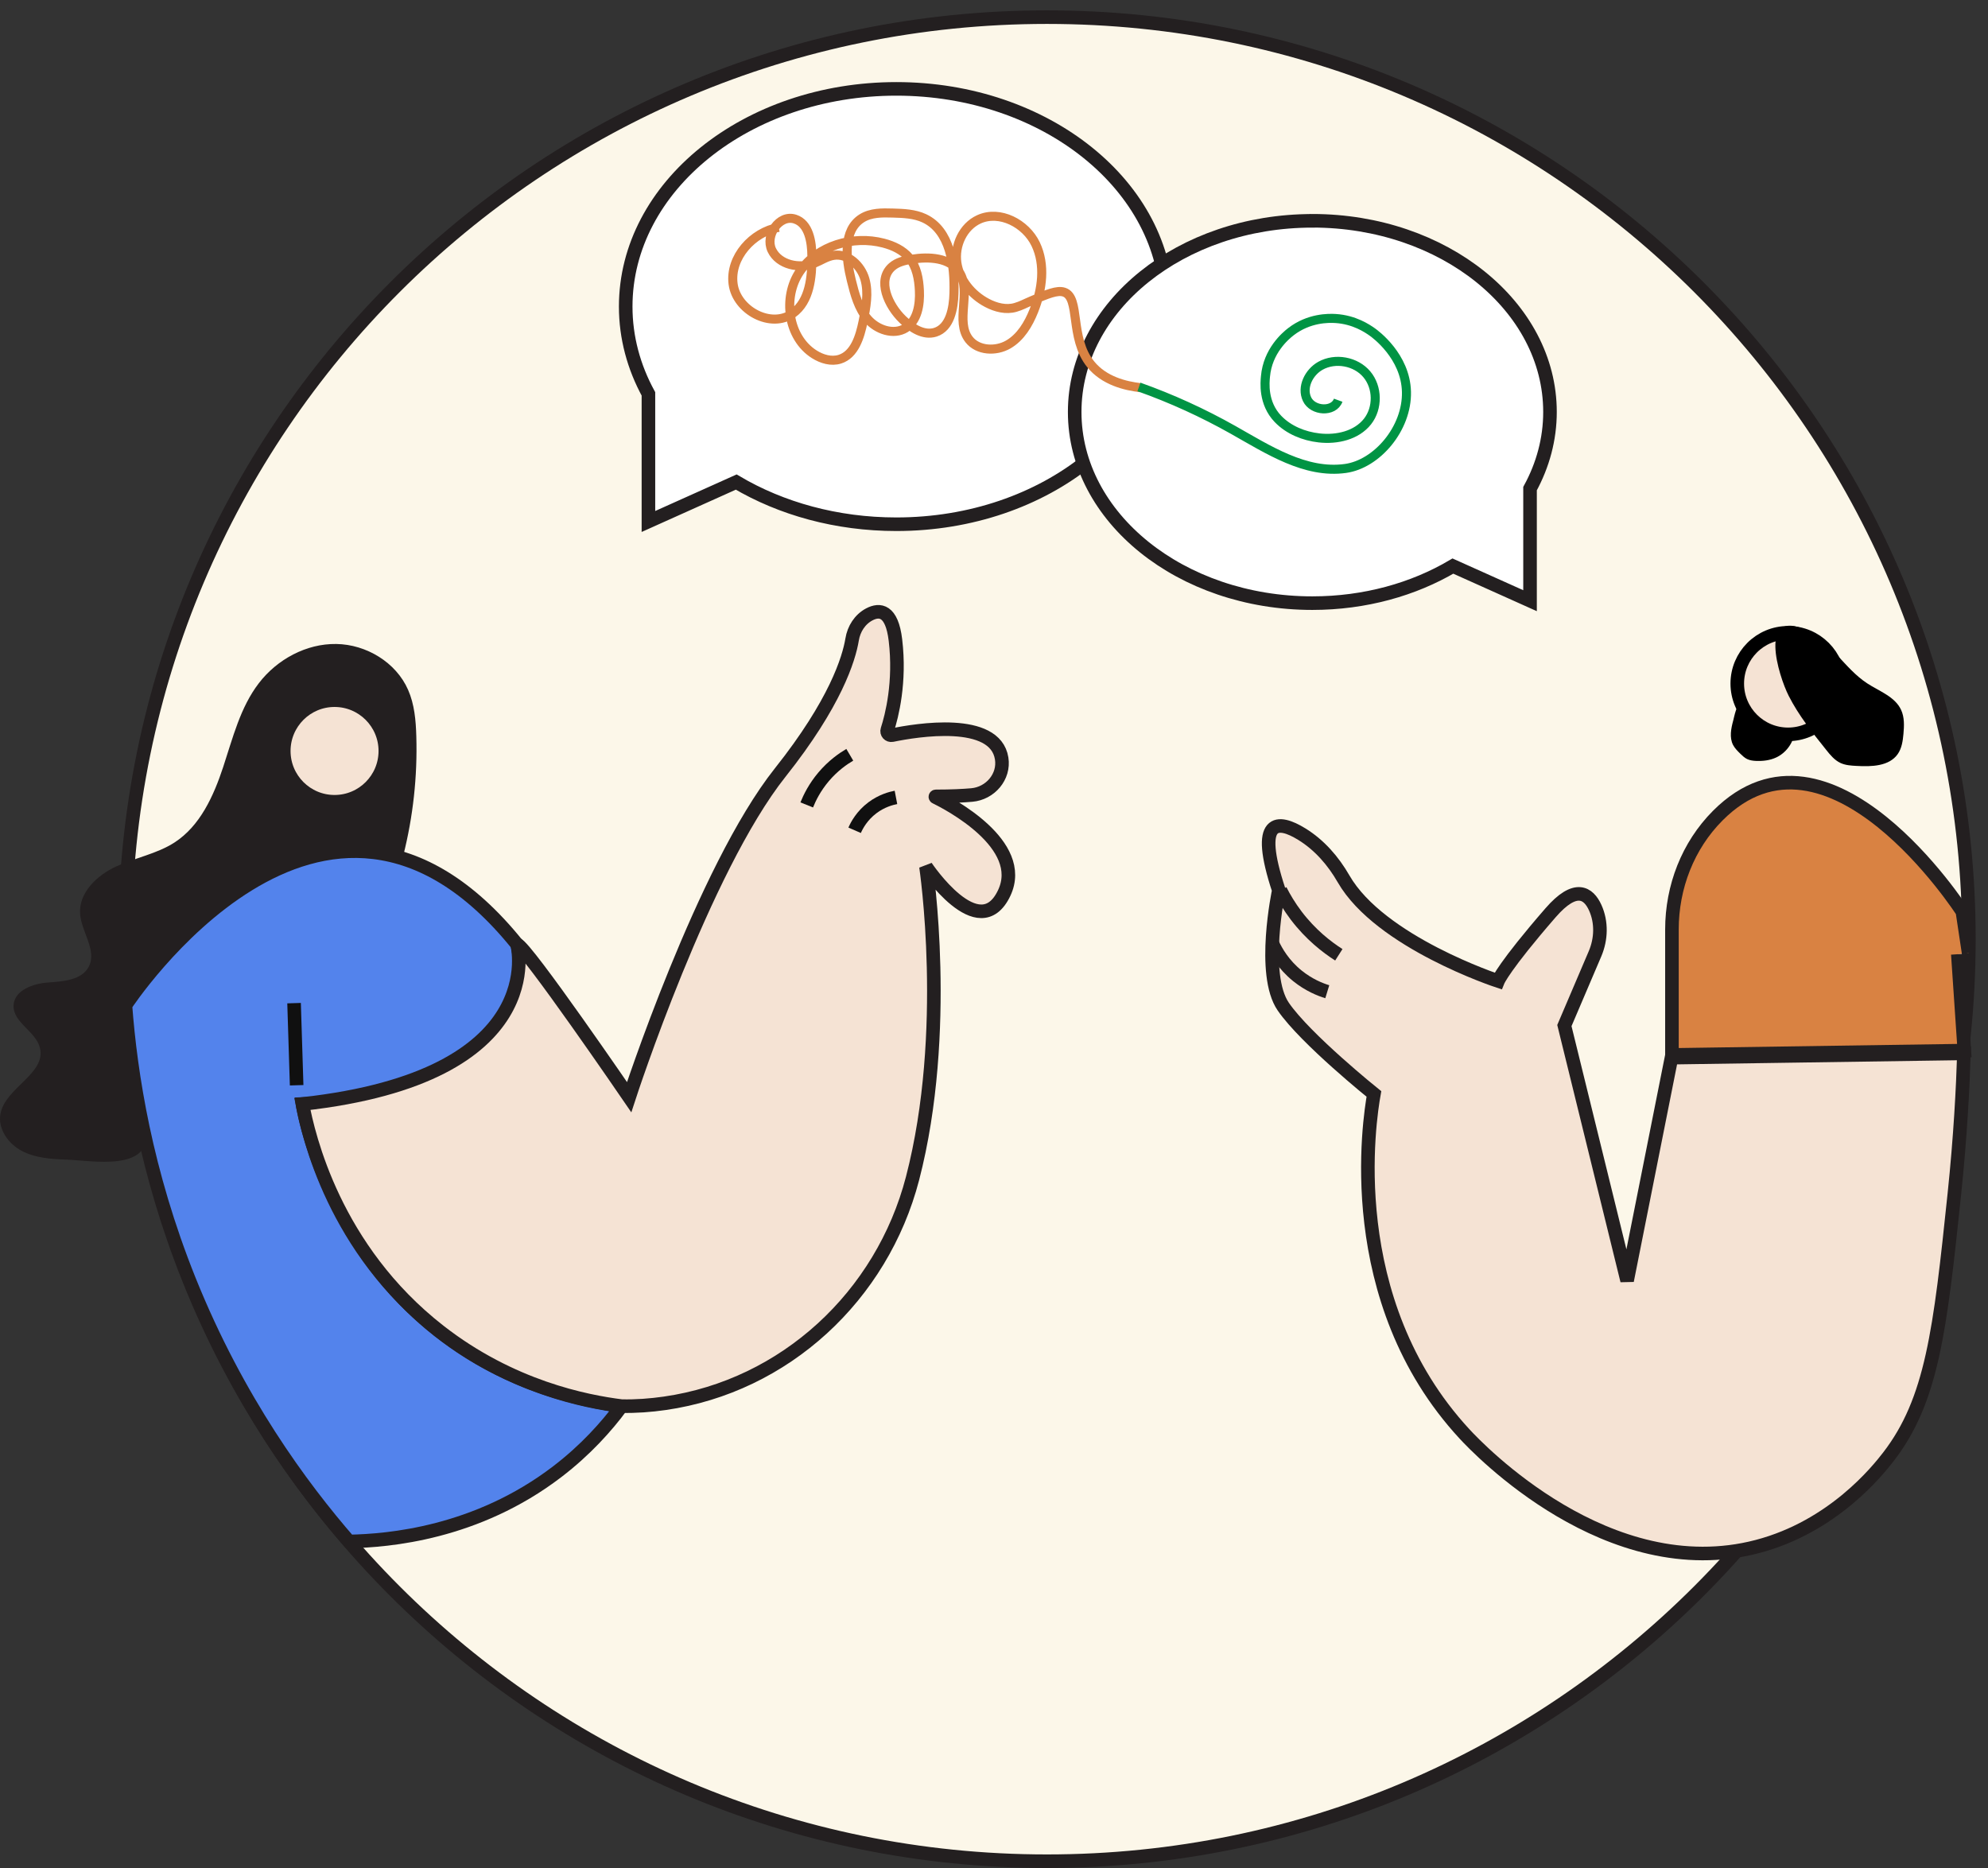 <?xml version="1.0" encoding="utf-8"?>
<svg xmlns="http://www.w3.org/2000/svg" fill="none" height="100%" overflow="visible" preserveAspectRatio="none" style="display: block;" viewBox="0 0 116 109" width="100%">
<rect x="0" y="0" width="116" height="109" fill="#333333" stroke="none"/>
<g id="Frame 360">
<path d="M61.087 108.598C90.799 108.598 114.885 84.511 114.885 54.799C114.885 25.087 90.799 1 61.087 1C31.374 1 7.288 25.087 7.288 54.799C7.288 84.511 31.374 108.598 61.087 108.598Z" fill="#FCF7E9" id="Vector" stroke="#231F20" stroke-width="0.792"/>
<path d="M7.318 58.66C7.318 58.66 18.833 41.05 30.177 55.105C30.177 55.105 32.718 63.911 17.648 64.418C17.648 64.418 19.99 79.736 36.275 82.044C35.385 83.243 34.162 84.612 32.509 85.874C27.805 89.469 22.66 89.899 20.365 89.941C17.608 86.769 13.863 81.712 11.047 74.71C8.491 68.348 7.617 62.656 7.318 58.658V58.66Z" fill="#5383EC" id="Vector_2" stroke="#231F20" stroke-width="0.792"/>
<path d="M3.882 67.662C2.987 67.628 2.062 67.57 1.27 67.152C0.478 66.735 -0.143 65.856 0.029 64.976C0.324 63.452 2.707 62.641 2.329 61.136C2.089 60.172 0.75 59.66 0.792 58.666C0.829 57.776 1.93 57.388 2.818 57.325C3.705 57.261 4.78 57.188 5.184 56.395C5.667 55.447 4.751 54.383 4.674 53.321C4.587 52.093 5.654 51.073 6.774 50.558C7.894 50.043 9.151 49.824 10.184 49.156C11.678 48.189 12.465 46.444 13.023 44.753C13.583 43.06 14.018 41.275 15.104 39.862C16.168 38.473 17.872 37.548 19.623 37.575C21.374 37.601 23.109 38.647 23.812 40.25C24.184 41.095 24.266 42.038 24.292 42.963C24.361 45.3 24.105 47.645 23.532 49.914C21.371 49.666 19.134 49.423 17.061 50.072C15.342 50.611 13.868 51.726 12.434 52.816C10.693 54.142 7.524 58.26 7.524 58.26C7.524 58.26 7.564 61.456 7.973 62.734C8.24 63.566 8.522 65.171 8.575 66.04C8.712 68.359 5.443 67.723 3.879 67.662H3.882Z" fill="#231F20" id="Vector_3"/>
<path d="M19.521 46.781C21.157 46.781 22.484 45.454 22.484 43.818C22.484 42.181 21.157 40.854 19.521 40.854C17.884 40.854 16.558 42.181 16.558 43.818C16.558 45.454 17.884 46.781 19.521 46.781Z" fill="#F5E3D4" id="Vector_4" stroke="#231F20" stroke-width="0.792"/>
<path d="M104.334 42.848C105.97 42.848 107.297 41.521 107.297 39.885C107.297 38.248 105.97 36.922 104.334 36.922C102.697 36.922 101.37 38.248 101.37 39.885C101.37 41.521 102.697 42.848 104.334 42.848Z" fill="#F5E3D4" id="Vector_5" stroke="black" stroke-width="0.792"/>
<path d="M36.273 82.044C37.115 82.062 37.96 81.999 38.79 81.88C45.807 80.871 51.464 75.618 53.247 68.757C55.476 60.173 54.031 50.565 54.031 50.565C54.031 50.565 57.124 55.203 58.593 52.11C59.945 49.26 55.325 46.87 54.591 46.513C54.568 46.503 54.578 46.466 54.604 46.466C55.521 46.466 56.202 46.431 56.704 46.387C57.782 46.292 58.616 45.322 58.447 44.255C58.067 41.847 53.482 42.599 52.053 42.895C51.871 42.932 51.718 42.76 51.776 42.584C52.04 41.77 52.542 39.8 52.249 37.346C52.04 35.585 51.327 35.529 50.722 35.849C50.173 36.139 49.821 36.699 49.721 37.312C49.534 38.442 48.746 41.02 45.524 45.077C41.04 50.721 36.711 64.016 36.711 64.016C36.711 64.016 30.681 55.203 30.174 55.105C30.174 55.105 32.221 62.804 17.645 64.417C17.996 66.25 19.491 72.877 25.637 77.668C29.834 80.94 34.186 81.782 36.273 82.044Z" fill="#F5E3D4" id="Vector_6" stroke="#231F20" stroke-width="0.792"/>
<path d="M49.585 44.04C49.186 44.275 48.608 44.676 48.061 45.321C47.538 45.939 47.242 46.544 47.073 46.966" id="Vector_7" stroke="#101010" stroke-width="0.792"/>
<path d="M52.279 46.527C51.986 46.583 51.45 46.725 50.909 47.129C50.285 47.597 49.989 48.167 49.868 48.445" id="Vector_8" stroke="#101010" stroke-width="0.792"/>
<path d="M17.159 58.531L17.309 63.322" id="Vector_9" stroke="#101010" stroke-width="0.792"/>
<g id="Vector_10">
<path d="M114.239 55.676L114.619 61.301L97.558 61.552V54.231C97.558 51.754 98.485 49.343 100.233 47.589C106.72 41.079 114.506 53.191 114.506 53.191L114.87 55.613" fill="#D98242"/>
<path d="M114.239 55.676L114.619 61.301L97.558 61.552V54.231C97.558 51.754 98.485 49.343 100.233 47.589C106.72 41.079 114.506 53.191 114.506 53.191L114.87 55.613" stroke="#231F20" stroke-width="0.792"/>
</g>
<path d="M97.531 61.714L94.942 74.722L91.282 59.839L93.07 55.65C93.434 54.792 93.466 53.812 93.083 52.964C92.695 52.106 91.937 51.575 90.476 53.257C87.748 56.398 87.41 57.237 87.41 57.237C87.41 57.237 80.53 54.982 78.396 51.277C77.794 50.231 76.991 49.304 75.961 48.67C74.577 47.819 73.209 47.685 74.619 51.95C74.619 51.95 73.576 56.844 74.881 58.738C76.185 60.631 80.168 63.83 80.168 63.83C79.912 65.282 78.219 75.841 85.456 83.669C86.245 84.525 93.846 92.512 102.535 90.238C106.964 89.079 109.563 85.809 110.187 85.003C112.735 81.705 113.203 77.648 114.037 69.669C114.391 66.286 114.534 63.455 114.595 61.461L97.533 61.712L97.531 61.714Z" fill="#F5E3D4" id="Vector_11" stroke="#231F20" stroke-width="0.792"/>
<path d="M74.709 51.942C74.938 52.396 75.24 52.903 75.633 53.423C76.475 54.53 77.41 55.256 78.121 55.71" id="Vector_12" stroke="#231F20" stroke-width="0.792"/>
<g id="Vector_13">
<path d="M77.447 57.865C77.025 57.736 76.37 57.474 75.707 56.941C74.885 56.278 74.463 55.517 74.262 55.089" fill="#F5E3D4"/>
<path d="M77.447 57.865C77.025 57.736 76.37 57.474 75.707 56.941C74.885 56.278 74.463 55.517 74.262 55.089" stroke="#231F20" stroke-width="0.792"/>
</g>
<path d="M104.371 40.601C104.95 41.742 105.755 42.748 106.553 43.746C106.79 44.045 107.041 44.351 107.387 44.515C107.678 44.652 108.008 44.673 108.33 44.689C109.202 44.74 110.234 44.713 110.734 43.997C110.969 43.659 111.029 43.234 111.066 42.825C111.109 42.349 111.13 41.853 110.929 41.42C110.572 40.646 109.661 40.337 108.946 39.869C107.614 38.998 106.817 37.405 105.364 36.753C102.57 35.498 103.769 39.415 104.371 40.601Z" fill="black" id="Vector_14"/>
<path d="M101.136 42.032C101.007 42.505 100.901 43.033 101.126 43.469C101.229 43.664 101.39 43.823 101.549 43.979C101.67 44.095 101.791 44.214 101.942 44.288C102.106 44.367 102.291 44.391 102.473 44.398C102.866 44.414 103.268 44.367 103.627 44.203C104.2 43.942 104.625 43.376 104.715 42.751C104.002 42.753 103.355 42.362 102.75 41.985C102.581 41.879 102.409 41.771 102.259 41.639C102.079 41.477 101.85 40.973 101.575 41.026C101.329 41.073 101.189 41.834 101.136 42.032Z" fill="black" id="Vector_15"/>
<path d="M52.301 5.186C43.58 5.186 36.51 10.873 36.51 17.887C36.51 19.699 36.985 21.421 37.836 22.982V30.427L42.959 28.127C45.577 29.675 48.804 30.588 52.301 30.588C61.022 30.588 68.092 24.902 68.092 17.887C68.092 10.873 61.022 5.186 52.301 5.186Z" fill="white" id="Vector_16" stroke="#231F20" stroke-width="0.792"/>
<path d="M76.577 12.882C84.236 12.882 90.442 17.877 90.442 24.036C90.442 25.628 90.025 27.139 89.278 28.51V35.049L84.777 33.029C82.48 34.386 79.646 35.192 76.574 35.192C68.915 35.192 62.708 30.197 62.708 24.038C62.708 17.879 68.918 12.885 76.574 12.885L76.577 12.882Z" fill="white" id="Vector_17" stroke="#231F20" stroke-width="0.792"/>
<path d="M45.441 13.265C43.906 13.545 42.578 15.019 42.776 16.564C42.974 18.112 44.997 19.197 46.262 18.286C47.252 17.573 47.382 16.171 47.374 14.95C47.369 14.097 47.197 13.043 46.386 12.782C45.478 12.489 44.622 13.733 45.036 14.594C45.451 15.455 46.64 15.711 47.527 15.352C47.905 15.198 48.251 14.958 48.652 14.898C49.476 14.773 50.237 15.489 50.467 16.289C50.696 17.09 50.53 17.945 50.361 18.761C50.179 19.649 49.867 20.687 49.003 20.959C48.507 21.115 47.96 20.953 47.519 20.676C45.971 19.704 45.644 17.346 46.674 15.835C47.704 14.324 49.78 13.722 51.549 14.184C52.117 14.332 52.68 14.591 53.055 15.043C53.488 15.566 53.615 16.276 53.647 16.955C53.686 17.771 53.538 18.716 52.841 19.144C52.138 19.575 51.169 19.239 50.628 18.613C50.089 17.99 49.872 17.156 49.674 16.355C49.357 15.08 49.178 13.434 50.29 12.734C50.815 12.404 51.475 12.412 52.093 12.431C52.722 12.449 53.369 12.473 53.937 12.74C55.442 13.45 55.712 15.452 55.664 17.116C55.638 18.011 55.434 19.11 54.579 19.385C53.897 19.601 53.192 19.142 52.675 18.645C51.822 17.826 51.161 16.35 52.046 15.566C52.358 15.291 52.783 15.193 53.192 15.127C54.199 14.963 55.424 15.022 55.976 15.88C56.71 17.018 55.712 18.743 56.544 19.81C57.059 20.47 58.105 20.52 58.831 20.1C59.557 19.68 60.011 18.915 60.323 18.135C60.817 16.894 61.007 15.449 60.431 14.245C59.856 13.041 58.334 12.243 57.12 12.798C56.195 13.22 55.688 14.324 55.833 15.331C55.978 16.337 56.697 17.203 57.597 17.676C58.105 17.943 58.707 18.099 59.256 17.935C59.613 17.829 59.726 17.747 60.239 17.528C61.113 17.158 61.686 16.915 62.085 17.045C63.059 17.362 62.389 19.702 63.64 21.252C64.422 22.221 65.661 22.52 66.567 22.623" id="Vector_18" stroke="#D98242" stroke-width="0.528"/>
<path d="M66.458 22.578C68.354 23.251 70.192 24.091 71.946 25.079C74.001 26.238 76.169 27.657 78.504 27.334C80.342 27.081 82.117 25.005 82.067 22.863C82.019 20.779 80.231 19.482 80.073 19.371C79.777 19.163 79.029 18.653 77.928 18.584C77.513 18.558 76.375 18.547 75.332 19.348C74.991 19.609 73.969 20.489 73.84 21.965C73.81 22.287 73.673 23.513 74.571 24.445C75.194 25.092 76.079 25.451 76.975 25.552C78.004 25.668 79.153 25.409 79.795 24.593C80.41 23.811 80.395 22.599 79.753 21.838C79.114 21.078 77.915 20.856 77.048 21.342C76.375 21.719 75.934 22.596 76.267 23.293C76.597 23.991 77.82 24.075 78.084 23.352" id="Vector_19" stroke="#009444" stroke-width="0.528"/>
</g>
</svg>